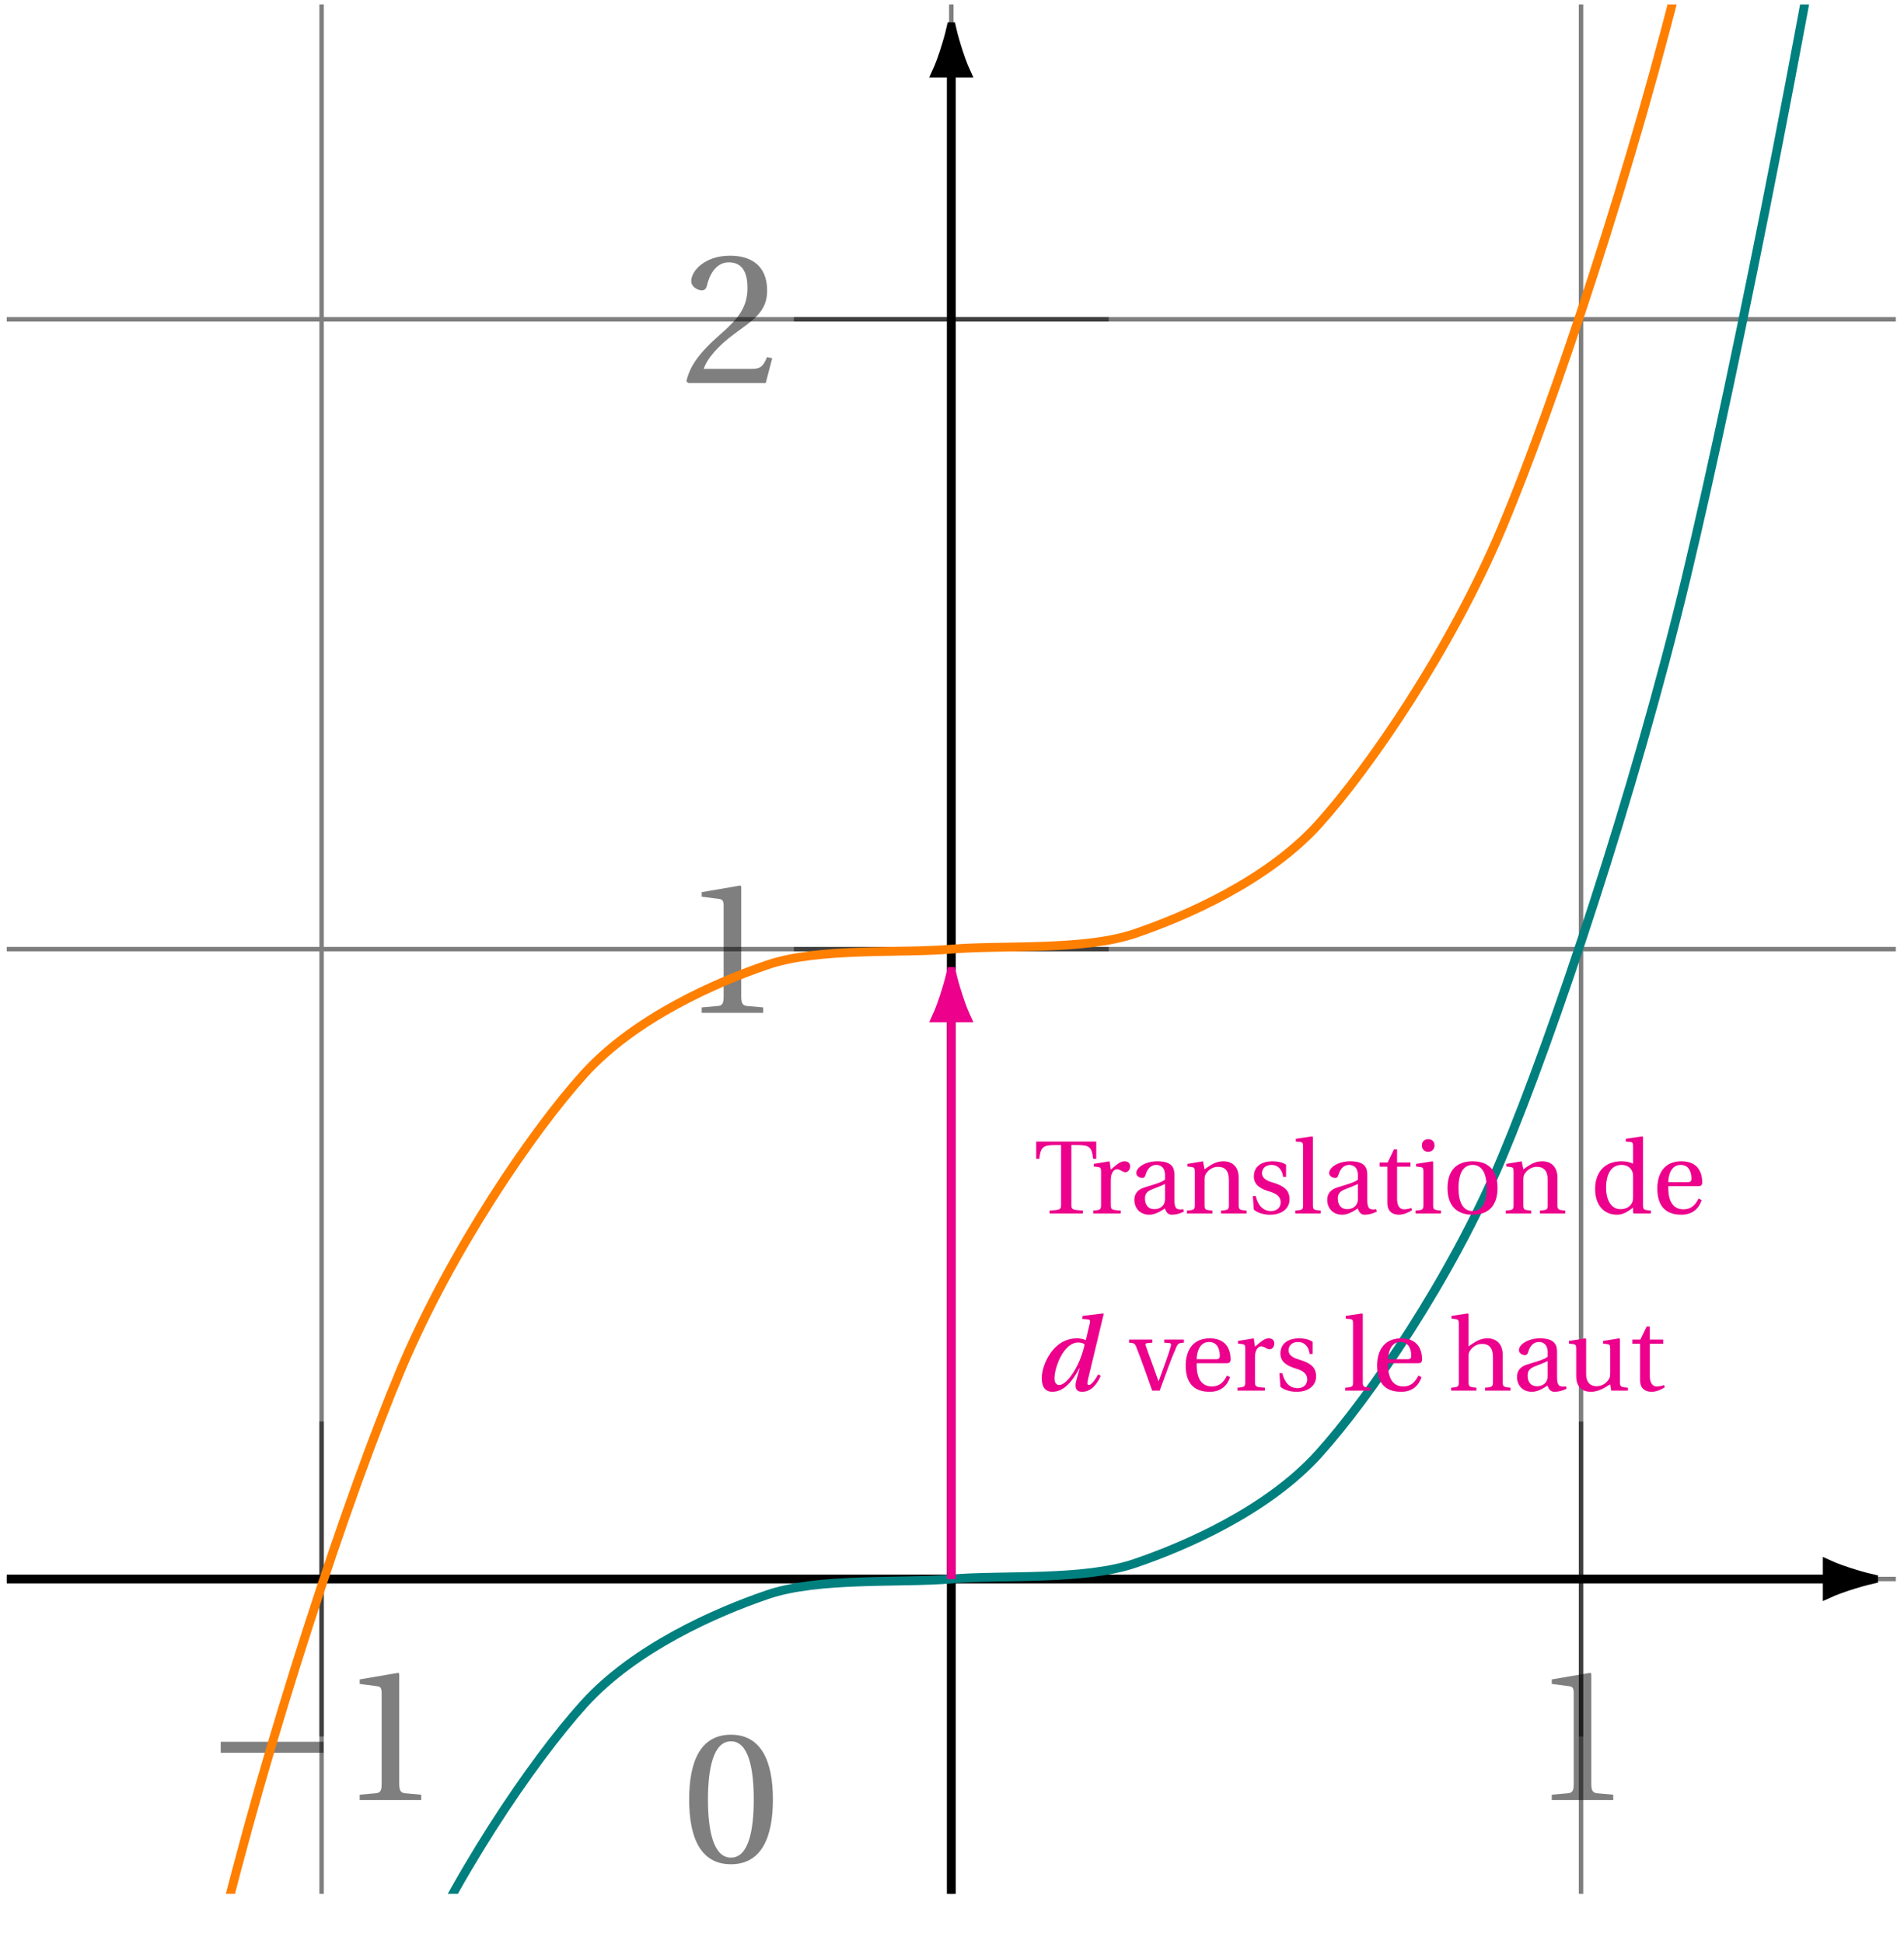 <svg xmlns="http://www.w3.org/2000/svg" xmlns:xlink="http://www.w3.org/1999/xlink" width="170.876pt" height="174.443pt" viewBox="0 0 170.876 174.443"><defs><path id="b" d="M1.438-4.25h9.234v-.984H1.438Zm0 0"/><path id="c" d="M1.828 0h5.516v-.484l-1.406-.125c-.359-.031-.562-.156-.562-.828v-9.891l-.078-.094-3.469.594v.406l1.562.203c.297.031.406.156.406.641v8.141c0 .672-.172.797-.562.828l-1.406.125Zm0 0"/><path id="d" d="M.453-.156.625 0h6.953l.578-2.219-.469-.094c-.359.922-.703 1.047-1.375 1.047H2.016c.266-.875 1.266-2.078 2.828-3.203 1.609-1.188 2.859-1.938 2.859-3.812 0-2.344-1.547-3.141-3.328-3.141-2.297 0-3.484 1.391-3.484 2.266 0 .578.641.844.938.844.297 0 .406-.172.484-.469.266-1.141.922-2.047 1.953-2.047 1.297 0 1.672 1.062 1.672 2.297 0 1.812-.922 2.828-2.375 4.109C1.484-2.609.766-1.469.453-.156m0 0"/><path id="e" d="M.703-5.609c0 3.359.984 5.812 3.75 5.812S8.219-2.25 8.219-5.609s-1-5.812-3.766-5.812-3.75 2.453-3.75 5.812m1.688 0c0-2.734.469-5.219 2.062-5.219S6.5-8.344 6.5-5.609 6.047-.391 4.453-.391 2.391-2.875 2.391-5.609m0 0"/><path id="i" d="M.203-4.906h.281c.109-1.016.312-1.234 1.406-1.234h.547v5.281c0 .516-.016.531-1.031.594V0h2.984v-.266c-1-.062-1.031-.078-1.031-.594v-5.281h.562c1.094 0 1.281.219 1.391 1.234h.281v-1.547H.203Zm0 0"/><path id="j" d="M.297 0h2.469v-.266C1.922-.312 1.875-.344 1.875-.812V-3c0-.719.328-.969.547-.969.141 0 .297.062.562.219.078.031.141.047.203.047.219 0 .422-.234.422-.531 0-.203-.125-.453-.5-.453-.344 0-.609.203-1.234.75l-.109-.75-1.422.234v.234l.359.047C.938-4.141 1-4.094 1-3.75v2.938c0 .469-.047.5-.703.547Zm0 0"/><path id="k" d="M.453-1.219c0 .703.469 1.328 1.344 1.328.547 0 1.094-.359 1.391-.562.125.359.297.562.625.562.344 0 .734-.094 1.094-.281l-.062-.219c-.125.031-.328.047-.469 0-.172-.031-.328-.203-.328-.797v-2.266c0-.547-.125-1.234-1.531-1.234C1.453-4.688.625-4.141.625-3.625c0 .297.344.438.531.438s.25-.109.297-.266c.203-.688.578-.906.969-.906.359 0 .781.188.781.938v.375c-.234.25-1.141.484-1.875.719-.688.219-.875.672-.875 1.109m.953-.125c0-.438.188-.656.719-.859.375-.141.859-.328 1.078-.453v1.328c0 .75-.578.938-.953.938-.578 0-.844-.406-.844-.953m0 0"/><path id="l" d="M.297 0h2.281v-.266C1.906-.312 1.875-.344 1.875-.812V-3c0-.234.016-.359.094-.516.203-.359.609-.672 1.109-.672.641 0 .984.359.984 1.172V-.812c0 .469-.031.5-.703.547V0h2.281v-.266C4.984-.312 4.938-.344 4.938-.812v-2.391c0-.938-.516-1.484-1.375-1.484-.688 0-1.125.328-1.688.719l-.141-.719-1.391.234v.234l.359.047C.938-4.141 1-4.094 1-3.75v2.938c0 .469-.031.5-.703.547Zm0 0"/><path id="m" d="M.438-1.562.531-.344c.344.297.906.453 1.453.453 1.109 0 1.75-.594 1.75-1.375 0-.828-.5-1.203-1.469-1.5-.391-.109-1-.312-1-.844 0-.484.375-.75.844-.75.656 0 .984.516 1.047 1.078h.266V-4.375c-.297-.219-.781-.312-1.203-.312-1 0-1.688.469-1.688 1.359 0 .781.625 1.125 1.406 1.359.422.125 1 .344 1 .969 0 .484-.359.781-.859.781-.75 0-1.188-.547-1.375-1.344Zm0 0"/><path id="n" d="M.188 0h2.281v-.266c-.672-.047-.703-.078-.703-.547V-6.875l-.062-.047-1.469.219v.25l.359.031c.234.016.297.078.297.422v5.188c0 .469-.031.5-.703.547Zm0 0"/><path id="o" d="M.281-4.203h.688v3.25C.969 0 1.672.109 2 .109c.469 0 .922-.234 1.188-.406L3.125-.5c-.234.094-.438.125-.672.125-.312 0-.609-.234-.609-.938v-2.891h1.203v-.375H1.844V-5.75H1.562L1-4.578H.281Zm0 0"/><path id="p" d="M.859-6.109c0 .328.234.578.578.578.328 0 .562-.25.562-.578 0-.344-.234-.562-.562-.562-.344 0-.578.219-.578.562M.297 0h2.281v-.266C1.906-.312 1.875-.344 1.875-.812V-4.625l-.062-.062-1.469.234v.234l.359.047C.938-4.141 1-4.094 1-3.75v2.938c0 .469-.031.5-.703.547Zm0 0"/><path id="q" d="M.453-2.281c0 1.5.75 2.391 2.25 2.391S4.938-.781 4.938-2.281c0-1.516-.734-2.406-2.234-2.406s-2.25.891-2.25 2.406m.984 0c0-1.297.406-2.078 1.266-2.078.859 0 1.266.781 1.266 2.078 0 1.281-.406 2.062-1.266 2.062-.859 0-1.266-.781-1.266-2.062m0 0"/><path id="r" d="M.453-2.203c0 1.391.734 2.312 1.969 2.312.5 0 .922-.234 1.438-.641v.469L3.938 0h1.516v-.266C4.781-.312 4.75-.344 4.75-.812V-6.875l-.062-.047-1.484.219v.25l.359.031c.25.016.297.078.297.422v1.531c-.25-.125-.594-.219-1.031-.219-.766 0-1.344.25-1.719.641C.703-3.625.453-3.016.453-2.203m.984-.109c0-1.203.438-2.047 1.391-2.047.438 0 .797.203.953.578.078.156.078.297.078.547v1.641c0 .219 0 .375-.047.531-.188.484-.609.672-1.094.672-.844 0-1.281-.844-1.281-1.922m0 0"/><path id="s" d="M.453-2.25c0 1.469.641 2.359 2.156 2.359 1.031 0 1.578-.578 1.828-1.312l-.281-.141c-.266.531-.625.969-1.359.969-1.156 0-1.391-1.109-1.359-2.078H4.125c.203 0 .359-.047.359-.359 0-.547-.172-1.875-1.875-1.875C1.141-4.688.453-3.656.453-2.25m.984-.562c0-.391.141-1.547 1.109-1.547.875 0 .969.875.969 1.25 0 .172-.062.297-.312.297Zm0 0"/><path id="u" d="M.016-4.297c.438.031.516.062.656.406.25.625.469 1.234.703 1.875L2.094 0h.672l.828-2.25c.266-.734.547-1.359.672-1.656.141-.328.25-.375.672-.391v-.281H3.172v.281l.453.031c.156.016.188.125.141.266-.078.297-.25.844-.469 1.438l-.625 1.719h-.016l-.562-1.578c-.203-.531-.391-1.062-.562-1.562q-.117-.258.141-.281l.438-.031v-.281H.016Zm0 0"/><path id="v" d="M.203 0h2.266v-.266C1.812-.312 1.766-.359 1.766-.812V-3c0-.234 0-.359.078-.5.203-.375.625-.688 1.125-.688.641 0 .984.359.984 1.172V-.812c0 .453-.047.5-.703.547V0h2.281v-.266C4.875-.312 4.828-.359 4.828-.812v-2.391c0-.938-.516-1.484-1.375-1.484-.688 0-1.109.328-1.688.719V-6.875l-.078-.047-1.453.219v.25l.359.031C.828-6.375.891-6.328.891-6v5.188c0 .453-.031.5-.688.547Zm0 0"/><path id="w" d="m.234-4.219.359.047c.234.031.297.078.297.422v2.453c0 1.078.641 1.406 1.328 1.406.797 0 1.453-.531 1.719-.672L4.031 0h1.5v-.266C4.875-.312 4.812-.344 4.812-.812V-4.625L4.75-4.688l-1.453.234v.234l.344.047c.25.031.297.078.297.422v2.094c0 .266-.016.469-.078.562-.219.422-.656.703-1.141.703-.547 0-.938-.344-.938-1.062V-4.625l-.078-.062-1.469.234Zm0 0"/><path id="t" d="M.703-1.125c0 .609.188 1.234.953 1.234C2.719.109 3.516-.922 4.078-2h.031L3.812-.938c-.047.172-.078.328-.078.469 0 .391.203.578.594.578C5.125.109 5.656-.562 6-1.328l-.234-.125C5.562-1.078 5.172-.5 4.938-.5c-.109 0-.141-.062-.141-.172 0-.078.016-.188.047-.297l1.422-5.922-.062-.031-1.828.219-.047.266.516.047c.141.016.188.078.188.172 0 .062 0 .125-.031.219l-.344 1.453-.031.016c-.172-.094-.438-.156-.766-.156C1.672-4.688.703-2.25.703-1.125m1.141.016c0-.953.812-3.203 2.125-3.203.25 0 .469.062.578.172-.156.766-.469 1.625-.906 2.344C3.234-1.094 2.688-.5 2.266-.5 2-.5 1.844-.719 1.844-1.109m0 0"/><clipPath id="a"><path d="M.211 0h170.332v171H.211Zm0 0"/></clipPath><clipPath id="f"><path d="M.211 141H165v2H.211Zm0 0"/></clipPath><clipPath id="g"><path d="M152 129h18.543v26H152Zm0 0"/></clipPath><clipPath id="h"><path d="M.605.395h169.539V169.934H.605Zm0 0"/></clipPath></defs><g clip-path="url(#a)"><path fill="none" stroke="#000" stroke-miterlimit="10" stroke-opacity=".5" stroke-width=".397" d="M.605 141.68h169.539M.605 85.164h169.539M.605 28.652h169.539M28.863 169.934V.395M85.375 169.934V.395m56.516 169.539V.395"/></g><path fill="none" stroke="#000" stroke-miterlimit="10" stroke-opacity=".5" stroke-width=".397" d="M28.863 127.551v28.258"/><g fill-opacity=".5"><use xlink:href="#b" x="18.37" y="161.518"/><use xlink:href="#c" x="30.454" y="161.518"/></g><path fill="none" stroke="#000" stroke-miterlimit="10" stroke-opacity=".5" stroke-width=".397" d="M141.891 127.551v28.258"/><use xlink:href="#c" x="137.437" y="161.518" fill-opacity=".5"/><path fill="none" stroke="#000" stroke-miterlimit="10" stroke-opacity=".5" stroke-width=".397" d="M99.504 85.164H71.246"/><use xlink:href="#c" x="61.146" y="90.878" fill-opacity=".5"/><path fill="none" stroke="#000" stroke-miterlimit="10" stroke-opacity=".5" stroke-width=".397" d="M99.504 28.652H71.246"/><use xlink:href="#d" x="61.146" y="34.365" fill-opacity=".5"/><path fill="none" stroke="#000" stroke-miterlimit="10" stroke-opacity=".5" stroke-width=".397" d="M85.375 127.551v28.258"/><use xlink:href="#e" x="61.146" y="167.072" fill-opacity=".5"/><g clip-path="url(#f)"><path fill="none" stroke="#000" stroke-miterlimit="10" stroke-width=".794" d="M.605 141.68h163.383"/></g><path d="M168.141 141.68c-.512-.105-2.75-.707-4.152-1.359v2.719c1.402-.652 3.641-1.254 4.152-1.359m0 0"/><g clip-path="url(#g)"><path fill="none" stroke="#000" stroke-miterlimit="10" stroke-width=".794" d="M168.141 141.68c-.512-.105-2.75-.707-4.152-1.359v2.719c1.402-.652 3.641-1.254 4.152-1.359Zm0 0"/></g><path fill="none" stroke="#000" stroke-miterlimit="10" stroke-width=".794" d="M85.375 169.934V6.555"/><path stroke="#000" stroke-miterlimit="10" stroke-width=".794" d="M85.375 2.402c-.105.508-.707 2.75-1.359 4.152h2.719c-.652-1.402-1.254-3.645-1.359-4.152Zm0 0"/><g fill="none" stroke-miterlimit="10" stroke-width=".794" clip-path="url(#h)"><path stroke="#007F7F" d="M-112.418 2564.679s11.906-415.027 16.48-556.656c4.574-141.633 11.91-347 16.484-464.117 4.57-117.117 11.906-285.047 16.48-379.988 4.574-94.941 11.91-229.18 16.484-304.277 4.57-75.098 11.906-179.383 16.48-236.973s11.91-135.668 16.484-178.082c4.57-42.414 11.906-98.035 16.48-127.609 4.574-29.57 11.91-66.473 16.484-85.539 4.57-19.066 11.906-40.992 16.48-51.887 4.574-10.898 11.91-21.59 16.484-26.648 4.57-5.059 11.906-8.262 16.48-9.82 4.574-1.559 11.91-1.016 16.484-1.402 4.57-.391 11.906.156 16.48-1.402 4.574-1.555 11.91-4.75 16.484-9.809 4.57-5.055 11.906-15.738 16.48-26.629s11.91-32.805 16.484-51.863c4.57-19.059 11.906-55.945 16.48-85.508 4.574-29.566 11.91-85.168 16.484-127.57 4.57-42.402 11.906-120.461 16.48-178.035 4.574-57.574 11.91-161.84 16.484-236.922 4.57-75.082 11.906-209.293 16.48-304.215 4.574-94.926 11.91-262.824 16.484-379.926 4.57-117.098 11.906-322.434 16.48-464.043 4.574-141.609 16.484-556.574 16.484-556.574"/><path stroke="#FF7F00" d="M-112.418 2508.168s11.906-415.027 16.48-556.66c4.574-141.629 11.91-346.996 16.484-464.117 4.57-117.117 11.906-285.047 16.48-379.988 4.574-94.938 11.91-229.176 16.484-304.273 4.57-75.098 11.906-179.387 16.48-236.973 4.574-57.59 11.91-135.672 16.484-178.086 4.57-42.414 11.906-98.031 16.48-127.605s11.91-66.473 16.484-85.539c4.57-19.07 11.906-40.992 16.48-51.891 4.574-10.895 11.91-21.586 16.484-26.648 4.57-5.059 11.906-8.262 16.48-9.816 4.574-1.559 11.91-1.016 16.484-1.406 4.57-.387 11.906.156 16.48-1.398s11.91-4.754 16.484-9.809c4.57-5.055 11.906-15.738 16.48-26.629s11.91-32.805 16.484-51.863c4.57-19.062 11.906-55.945 16.48-85.512 4.574-29.562 11.91-85.164 16.484-127.566 4.57-42.402 11.906-120.465 16.48-178.039 4.574-57.574 11.91-161.836 16.484-236.918 4.57-75.082 11.906-209.293 16.48-304.219 4.574-94.922 11.91-262.824 16.484-379.922 4.57-117.098 11.906-322.434 16.48-464.043 4.574-141.609 16.484-556.574 16.484-556.574"/></g><path fill="none" stroke="#EC008C" stroke-miterlimit="10" stroke-width=".794" d="M85.375 141.68V91.324"/><path fill="#EC008C" stroke="#EC008C" stroke-miterlimit="10" stroke-width=".794" d="M85.375 87.172c-.105.508-.707 2.75-1.359 4.152h2.719c-.652-1.402-1.254-3.645-1.359-4.152Zm0 0"/><use xlink:href="#i" x="92.791" y="108.884" fill="#EC008C"/><use xlink:href="#j" x="97.816" y="108.884" fill="#EC008C"/><g fill="#EC008C"><use xlink:href="#k" x="101.351" y="108.884"/><use xlink:href="#l" x="106.227" y="108.884"/><use xlink:href="#m" x="111.997" y="108.884"/><use xlink:href="#n" x="116.059" y="108.884"/><use xlink:href="#k" x="118.661" y="108.884"/><use xlink:href="#o" x="123.537" y="108.884"/><use xlink:href="#p" x="126.744" y="108.884"/><use xlink:href="#q" x="129.456" y="108.884"/><use xlink:href="#l" x="134.838" y="108.884"/></g><g fill="#EC008C"><use xlink:href="#r" x="142.703" y="108.884"/><use xlink:href="#s" x="148.285" y="108.884"/></g><use xlink:href="#t" x="92.791" y="124.774" fill="#EC008C"/><use xlink:href="#u" x="101.311" y="124.774" fill="#EC008C"/><g fill="#EC008C"><use xlink:href="#s" x="105.959" y="124.774"/><use xlink:href="#j" x="110.756" y="124.774"/><use xlink:href="#m" x="114.38" y="124.774"/></g><g fill="#EC008C"><use xlink:href="#n" x="120.538" y="124.774"/><use xlink:href="#s" x="123.139" y="124.774"/></g><g fill="#EC008C"><use xlink:href="#v" x="130.032" y="124.774"/><use xlink:href="#k" x="135.692" y="124.774"/><use xlink:href="#w" x="140.568" y="124.774"/><use xlink:href="#o" x="146.219" y="124.774"/></g></svg>